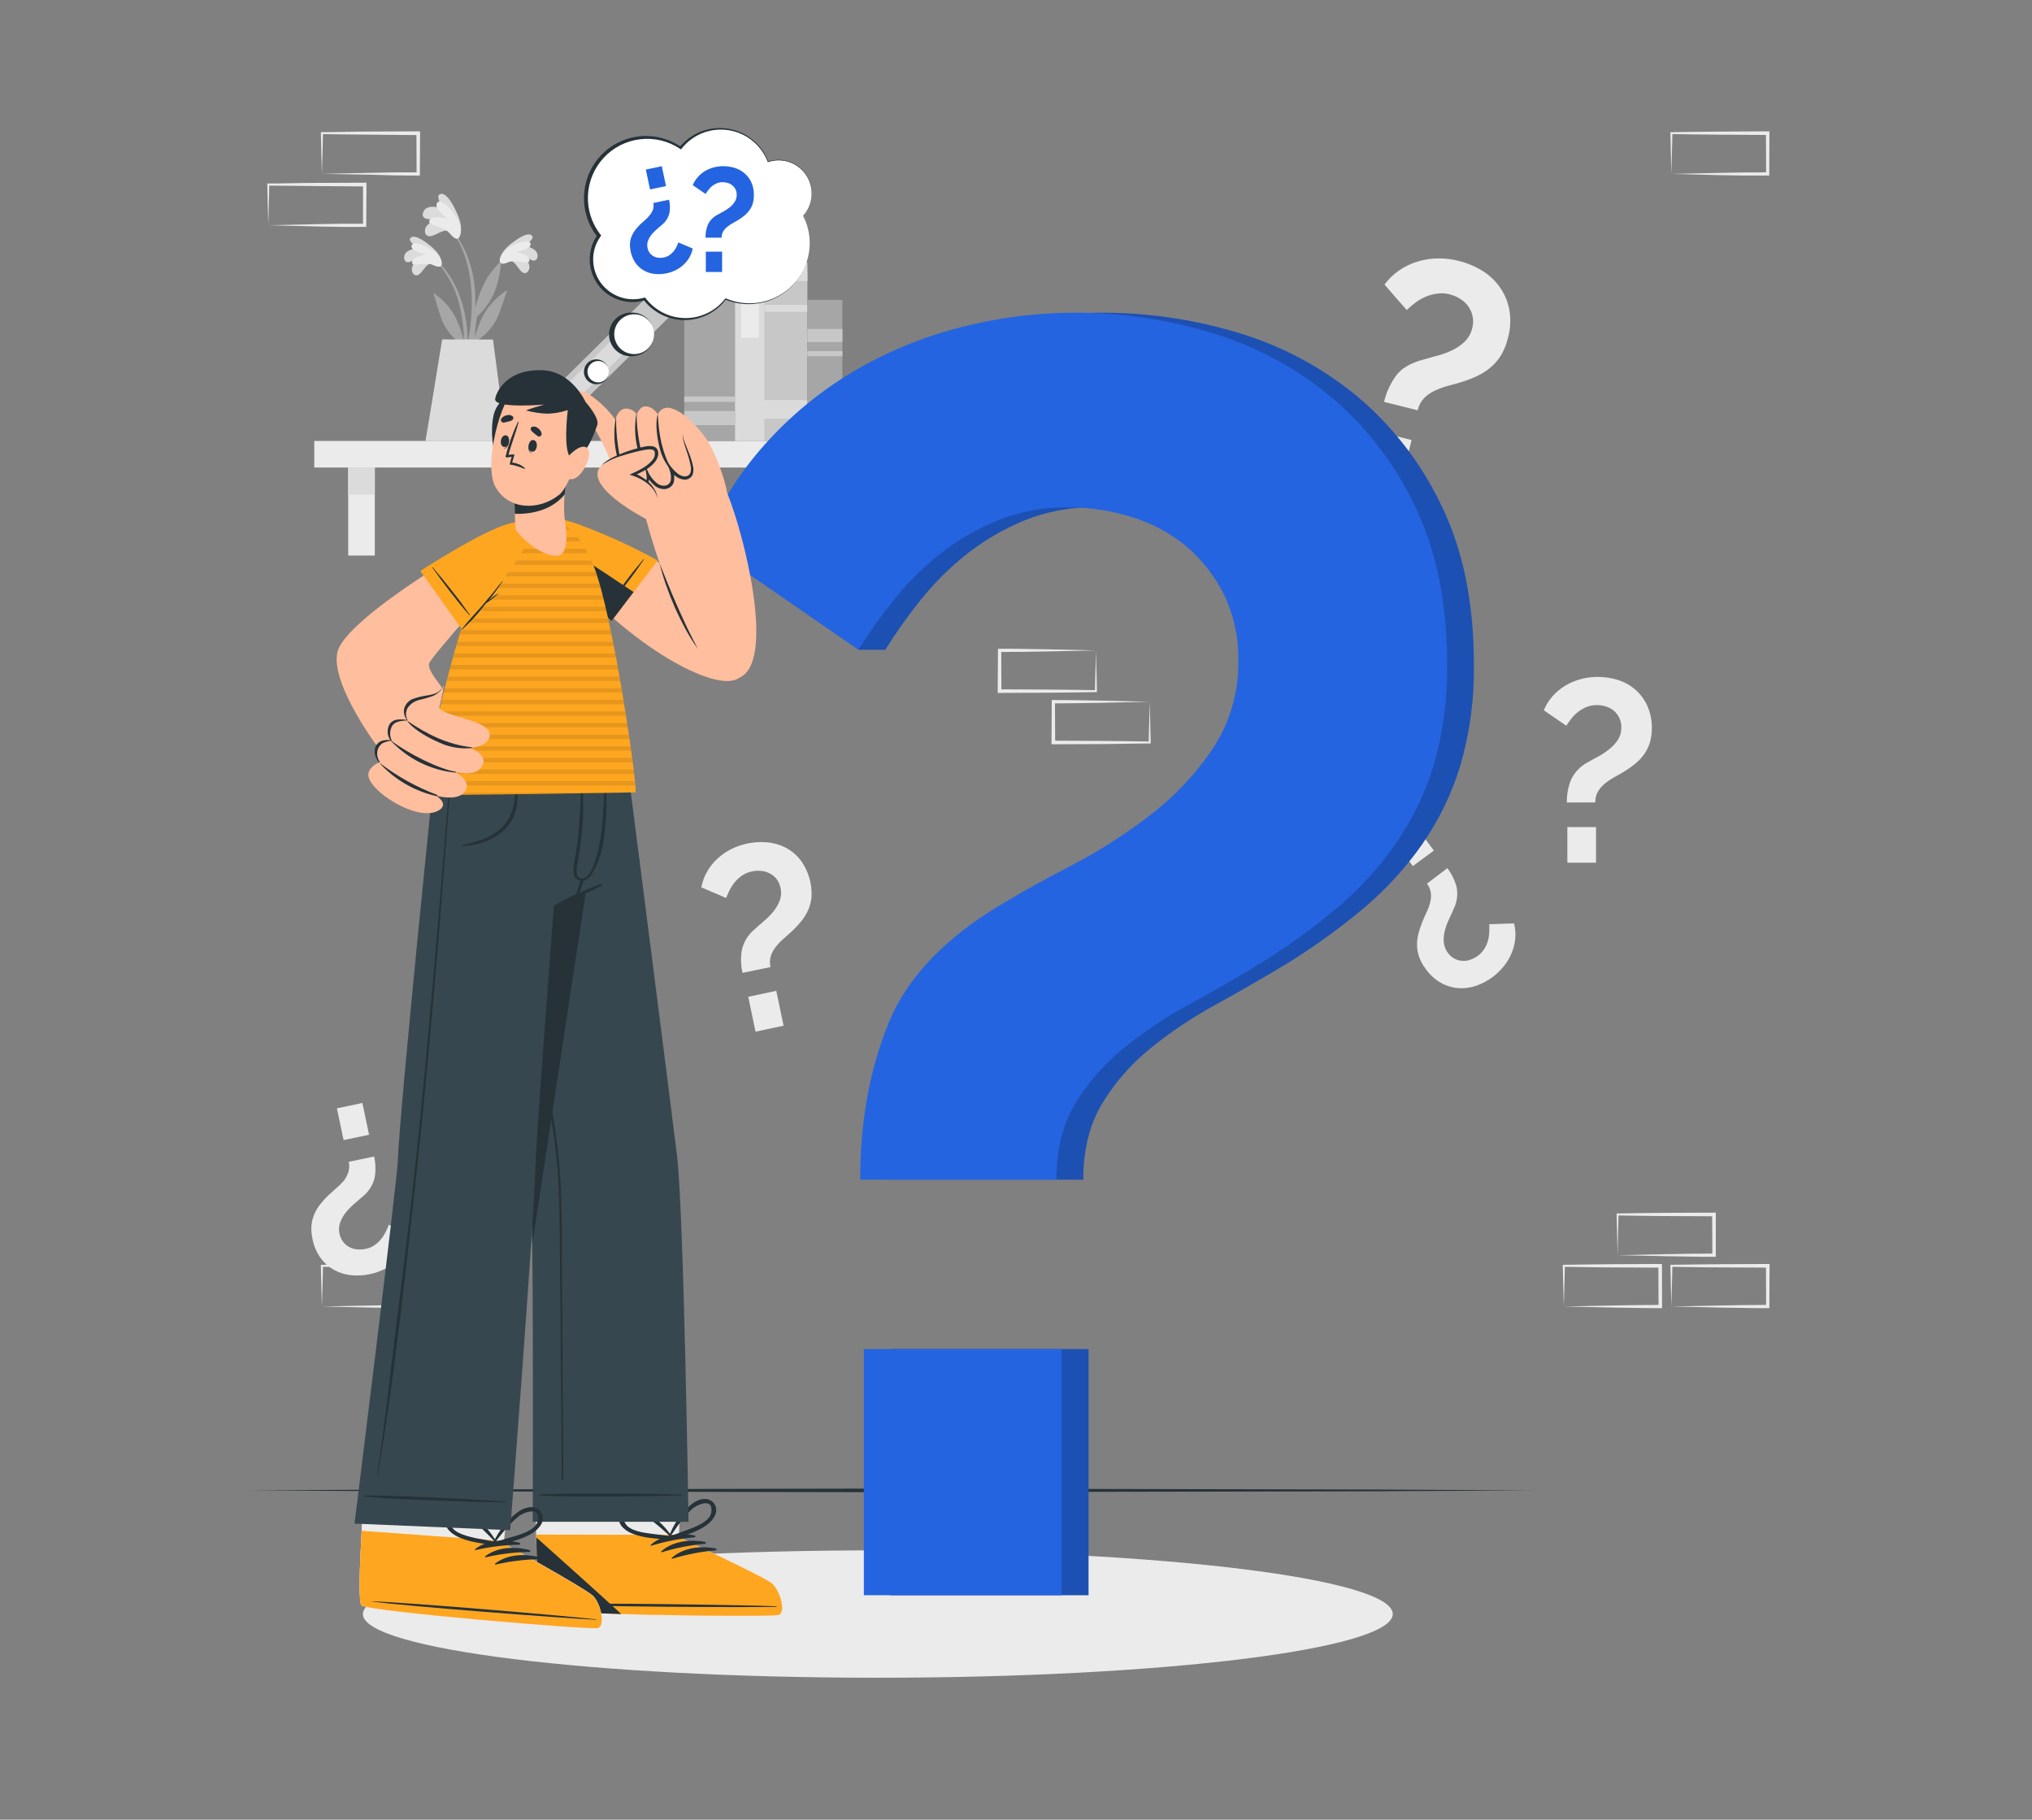 <svg width="526" height="471" viewBox="0 0 526 471" fill="none" xmlns="http://www.w3.org/2000/svg">
<rect x="0" y="0" width="526" height="471" fill="#808080" stroke="none"/>
<path d="M81.345 121.019L238.311 121.019V114.133L81.345 114.133V121.019Z" fill="#EBEBEB"/>
<path d="M229.503 121.028H222.617V143.796H229.503V121.028Z" fill="#EBEBEB"/>
<path d="M229.503 121.028H222.617V128.065H229.503V121.028Z" fill="#DBDBDB"/>
<path d="M97.02 121.028H90.134V143.796H97.02V121.028Z" fill="#EBEBEB"/>
<path d="M97.02 121.028H90.134V128.065H97.02V121.028Z" fill="#DBDBDB"/>
<path d="M209.005 114.142V70.273H197.956V114.142H209.005Z" fill="#C7C7C7"/>
<path d="M209.005 72.751V67.928H197.956V72.751H209.005Z" fill="#DBDBDB"/>
<path d="M209.005 80.711V78.921H197.956V80.711H209.005Z" fill="#DBDBDB"/>
<path d="M209.005 108.387V103.563H196.58V108.387H209.005Z" fill="#DBDBDB"/>
<path d="M197.956 114.142V62.963H190.231V114.142H197.956Z" fill="#DBDBDB"/>
<path d="M196.448 87.455V67.777H191.814V87.455H196.448Z" fill="#EBEBEB"/>
<path d="M140.743 114.16L177.139 78.18L171.709 72.687L135.312 108.667L140.743 114.16Z" fill="#C7C7C7"/>
<path d="M148.175 104.601L162.17 90.767L158.911 87.471L144.917 101.305L148.175 104.601Z" fill="#DBDBDB"/>
<path d="M190.241 114.142V75.275H177.128V114.142H190.241Z" fill="#A6A6A6"/>
<path d="M190.241 110.035V106.408H177.128V110.035H190.241Z" fill="#C7C7C7"/>
<path d="M190.241 104.025V102.622H177.128V104.025H190.241Z" fill="#C7C7C7"/>
<path d="M218.067 114.152V77.621H209.015V114.152H218.067Z" fill="#A6A6A6"/>
<path d="M218.067 110.271V106.87H209.015V110.271H218.067Z" fill="#C7C7C7"/>
<path d="M218.067 88.548V85.147H209.015V88.548H218.067Z" fill="#C7C7C7"/>
<path d="M218.058 92.203V90.884H209.005V92.203H218.058Z" fill="#C7C7C7"/>
<path d="M113.081 67.344C120.806 74.88 122.106 86.617 120.476 96.866C120.476 97.092 120.071 97.035 120.071 96.809C120.071 94.483 120.146 92.165 120.137 89.867C120.137 89.754 120.062 89.66 120.015 89.556C117.933 88.184 116.211 86.333 114.994 84.158C113.703 81.624 113.194 78.761 112.215 76.104C112.121 75.85 112.394 75.925 112.563 76.057C117.273 79.524 118.762 83.254 120.099 88.237C120.068 85.63 119.794 83.031 119.28 80.475C118.383 75.657 116.165 71.183 112.874 67.551C112.857 67.522 112.849 67.488 112.853 67.454C112.857 67.421 112.872 67.389 112.896 67.366C112.92 67.342 112.951 67.326 112.985 67.323C113.019 67.319 113.053 67.326 113.081 67.344V67.344Z" fill="#A6A6A6"/>
<path d="M111.631 68.229C110.293 68.229 109.464 70.396 108.428 71.055C108.319 71.144 108.192 71.208 108.057 71.245C107.921 71.281 107.779 71.288 107.641 71.266C107.502 71.244 107.369 71.192 107.252 71.115C107.134 71.039 107.034 70.938 106.958 70.82C105.932 69.388 107.345 67.626 108.663 66.637C107.79 67.127 106.868 67.524 105.913 67.824C105.782 67.87 105.643 67.886 105.506 67.873C105.368 67.859 105.235 67.815 105.116 67.744C104.998 67.673 104.896 67.576 104.819 67.462C104.742 67.347 104.691 67.217 104.669 67.08C104.217 65.13 106.666 64.254 108.353 64.254C107.533 63.689 105.197 62.153 106.469 61.428C107.74 60.703 110.472 62.869 111.358 63.594C112.676 64.659 114.24 66.26 114.306 67.928C114.353 69.831 112.648 68.634 111.631 68.229Z" fill="#DBDBDB"/>
<path d="M112.007 68.559C110.312 67.777 107.043 68.898 106.77 68.248C106.205 66.939 108.814 66.044 110.227 65.865C108.927 65.516 106.459 64.923 106.516 63.708C106.61 62.181 110.331 63.491 112.215 64.932C114.579 66.75 114.57 68.512 114.174 68.86C113.637 69.341 112.29 68.681 112.007 68.559Z" fill="#EBEBEB"/>
<path d="M130.678 66.599C122.671 73.862 120.928 85.505 122.2 95.801C122.2 96.037 122.596 95.99 122.605 95.801C122.69 93.475 122.709 91.157 122.803 88.859L122.935 88.548C125.067 87.264 126.857 85.483 128.153 83.358C129.548 80.871 130.16 78.026 131.243 75.417C131.347 75.162 131.074 75.228 130.895 75.351C126.062 78.638 124.423 82.312 122.888 87.239C123.016 84.635 123.388 82.049 123.999 79.514C125.084 74.728 127.478 70.338 130.913 66.835C130.945 66.804 130.962 66.761 130.962 66.717C130.962 66.673 130.945 66.631 130.913 66.599C130.882 66.568 130.84 66.551 130.796 66.551C130.752 66.551 130.709 66.568 130.678 66.599V66.599Z" fill="#A6A6A6"/>
<path d="M132.091 67.532C133.419 67.626 134.173 69.783 135.181 70.443C135.286 70.536 135.41 70.605 135.545 70.647C135.679 70.689 135.821 70.701 135.96 70.684C136.1 70.668 136.234 70.621 136.355 70.549C136.475 70.476 136.579 70.379 136.66 70.264C137.743 68.87 136.396 67.052 135.115 66.015C135.967 66.565 136.873 67.025 137.818 67.391C137.947 67.442 138.085 67.464 138.224 67.455C138.362 67.446 138.497 67.407 138.618 67.341C138.739 67.274 138.845 67.182 138.926 67.07C139.008 66.958 139.064 66.83 139.09 66.694C139.608 64.753 137.206 63.792 135.52 63.689C136.349 63.152 138.741 61.701 137.536 60.863C136.33 60.024 133.504 62.172 132.562 62.879C131.205 63.896 129.585 65.431 129.463 67.089C129.312 69.03 131.055 67.899 132.091 67.532Z" fill="#DBDBDB"/>
<path d="M131.695 67.824C133.429 67.118 136.641 68.352 136.942 67.72C137.555 66.439 134.983 65.441 133.589 65.215C134.898 64.913 137.357 64.442 137.357 63.189C137.357 61.663 133.589 62.831 131.62 64.207C129.19 65.931 129.133 67.683 129.51 68.05C130.037 68.568 131.413 67.965 131.695 67.824Z" fill="#EBEBEB"/>
<path d="M122.483 85.788C121.946 89.673 121.115 93.512 119.996 97.271C119.981 97.345 119.937 97.409 119.874 97.451C119.812 97.492 119.735 97.507 119.661 97.492C119.588 97.477 119.523 97.434 119.481 97.371C119.44 97.308 119.425 97.232 119.44 97.158C119.967 93.616 120.928 90.14 121.446 86.608C122.025 83.024 122.233 79.391 122.068 75.765C121.729 69.802 120.109 63.453 116.218 58.809C116.134 58.696 116.312 58.536 116.397 58.639C124.197 67.73 122.991 78.874 122.991 79.872C124.093 76.104 125.233 71.799 129.406 67.965C129.585 67.796 129.727 67.88 129.698 68.163C128.954 75.134 127.014 78.779 122.963 82.51C122.803 83.593 122.662 84.695 122.483 85.788Z" fill="#A6A6A6"/>
<path d="M116.143 59.836C114.739 59.214 112.808 60.995 111.433 61.117C111.278 61.154 111.118 61.159 110.962 61.13C110.805 61.102 110.656 61.042 110.525 60.954C110.393 60.865 110.281 60.75 110.195 60.616C110.11 60.482 110.054 60.332 110.029 60.175C109.681 58.178 112.036 57.048 113.901 56.69C112.723 56.614 111.565 56.934 110.406 56.624C110.246 56.605 110.093 56.552 109.956 56.468C109.818 56.385 109.701 56.272 109.612 56.139C109.522 56.006 109.462 55.854 109.437 55.696C109.412 55.537 109.421 55.375 109.464 55.22C109.982 52.969 112.959 53.336 114.73 54.099C114.165 53.157 112.516 50.331 114.183 50.171C115.851 50.011 117.612 53.675 118.168 54.881C118.997 56.652 119.826 59.092 119.044 60.853C118.168 62.869 117 60.769 116.143 59.836Z" fill="#DBDBDB"/>
<path d="M116.378 60.363C115.003 58.715 111.056 58.225 111.094 57.415C111.169 55.776 114.325 56.153 115.879 56.68C114.711 55.663 112.413 53.854 113.119 52.573C113.986 51.038 117.179 54.269 118.413 56.718C119.958 59.798 119.054 61.607 118.47 61.776C117.669 62.002 116.604 60.646 116.378 60.363Z" fill="#EBEBEB"/>
<path d="M127.616 87.879L131.055 114.142H110.133C110.566 111.815 114.457 87.851 114.457 87.851L127.616 87.879Z" fill="#DBDBDB"/>
<path d="M358.274 104.025C358.845 101.609 359.881 99.328 361.327 97.309C362.702 95.425 364.919 94.056 367.977 93.202C368.919 92.919 370.021 92.618 371.349 92.26C372.716 91.928 374.052 91.48 375.343 90.922C376.657 90.361 377.87 89.588 378.933 88.633C380.009 87.661 380.762 86.382 381.09 84.969C381.371 83.952 381.406 82.883 381.193 81.851C380.995 80.923 380.611 80.044 380.063 79.269C379.497 78.488 378.779 77.828 377.953 77.329C377.108 76.806 376.186 76.418 375.221 76.18C374.113 75.895 372.959 75.841 371.83 76.02C370.803 76.172 369.801 76.464 368.853 76.886C367.929 77.301 367.056 77.822 366.253 78.441C365.513 79.003 364.805 79.606 364.134 80.249L358.387 73.655C359.457 72.21 360.763 70.955 362.25 69.944C363.697 68.96 365.285 68.201 366.96 67.692C368.666 67.182 370.435 66.913 372.216 66.892C374.055 66.865 375.889 67.084 377.67 67.542C379.7 68.054 381.645 68.857 383.445 69.925C385.244 70.986 386.813 72.395 388.06 74.07C389.346 75.819 390.234 77.829 390.66 79.957C391.14 82.46 391.03 85.04 390.34 87.493C389.982 89.028 389.398 90.501 388.607 91.864C387.904 93.038 387.02 94.093 385.988 94.992C384.966 95.869 383.836 96.613 382.625 97.205C381.312 97.838 379.955 98.376 378.565 98.816C377.331 99.193 376.116 99.532 374.901 99.852C373.729 100.155 372.587 100.565 371.491 101.077C370.442 101.553 369.485 102.209 368.665 103.017C367.822 103.906 367.236 105.006 366.969 106.201L358.274 104.025ZM353.743 122.705L356.522 111.665L365.405 113.897L362.626 124.938L353.743 122.705Z" fill="#EBEBEB"/>
<path d="M96.841 299.349C97.246 301.133 97.297 302.98 96.992 304.784C96.542 306.703 95.469 308.419 93.94 309.664C93.412 310.144 92.763 310.709 91.99 311.35C91.19 312.009 90.45 312.738 89.776 313.526C89.082 314.32 88.525 315.224 88.128 316.201C87.729 317.194 87.644 318.286 87.883 319.329C88.03 320.095 88.352 320.818 88.825 321.439C89.257 321.989 89.795 322.447 90.407 322.786C91.037 323.115 91.725 323.317 92.433 323.379C93.163 323.455 93.9 323.417 94.618 323.266C95.436 323.108 96.215 322.788 96.907 322.324C97.541 321.893 98.111 321.376 98.603 320.789C99.081 320.209 99.492 319.577 99.828 318.905C100.14 318.295 100.414 317.665 100.647 317.021L106.582 319.508C106.334 320.813 105.869 322.068 105.206 323.219C104.562 324.344 103.749 325.364 102.795 326.243C101.831 327.138 100.742 327.89 99.564 328.475C98.353 329.084 97.067 329.531 95.739 329.804C94.229 330.122 92.681 330.22 91.142 330.096C89.607 329.974 88.112 329.548 86.743 328.843C85.323 328.094 84.082 327.047 83.107 325.772C81.986 324.267 81.228 322.522 80.893 320.676C80.632 319.543 80.543 318.378 80.629 317.218C80.713 316.213 80.958 315.227 81.355 314.298C81.744 313.384 82.254 312.525 82.871 311.745C83.533 310.895 84.257 310.095 85.038 309.353C85.735 308.712 86.432 308.091 87.139 307.469C87.822 306.898 88.452 306.268 89.023 305.585C89.531 304.926 89.92 304.183 90.172 303.39C90.447 302.527 90.48 301.605 90.266 300.724L96.841 299.349ZM93.808 285.492L95.532 293.716L88.938 295.1L87.214 286.886L93.808 285.492Z" fill="#EBEBEB"/>
<path d="M374.656 224.714C375.765 226.17 376.581 227.827 377.058 229.594C377.438 231.534 377.163 233.545 376.276 235.312C376.003 235.971 375.645 236.753 375.212 237.657C374.754 238.589 374.382 239.56 374.1 240.559C373.799 241.569 373.669 242.623 373.714 243.677C373.768 244.745 374.142 245.772 374.788 246.625C375.238 247.26 375.832 247.78 376.521 248.142C377.145 248.464 377.827 248.656 378.528 248.707C379.237 248.753 379.949 248.653 380.619 248.415C381.31 248.175 381.961 247.832 382.55 247.398C383.23 246.916 383.803 246.3 384.236 245.589C384.649 244.934 384.966 244.223 385.178 243.479C385.368 242.755 385.479 242.013 385.508 241.265C385.547 240.584 385.547 239.902 385.508 239.221L391.932 239.014C392.256 240.3 392.358 241.631 392.234 242.951C392.111 244.248 391.793 245.518 391.292 246.719C390.781 247.932 390.103 249.068 389.276 250.092C388.43 251.157 387.449 252.107 386.356 252.918C385.112 253.836 383.741 254.569 382.286 255.094C380.839 255.62 379.302 255.853 377.765 255.781C376.165 255.691 374.604 255.257 373.186 254.51C371.541 253.603 370.126 252.33 369.051 250.789C368.343 249.868 367.778 248.845 367.374 247.755C367.03 246.806 366.842 245.807 366.819 244.798C366.791 243.802 366.895 242.808 367.129 241.84C367.386 240.794 367.716 239.768 368.119 238.769C368.486 237.893 368.853 237.036 369.249 236.197C369.642 235.391 369.958 234.548 370.191 233.682C370.404 232.868 370.474 232.024 370.398 231.186C370.287 230.288 369.932 229.437 369.371 228.727L374.656 224.714ZM366.178 213.41L371.161 220.164L365.726 224.177L360.743 217.423L366.178 213.41Z" fill="#EBEBEB"/>
<path d="M405.591 207.721C405.559 205.707 405.924 203.706 406.665 201.833C407.585 199.867 409.137 198.265 411.073 197.283C411.742 196.878 412.571 196.426 413.551 195.908C414.544 195.379 415.49 194.764 416.377 194.071C417.305 193.377 418.108 192.53 418.751 191.565C419.396 190.582 419.724 189.425 419.693 188.249C419.709 187.437 419.543 186.631 419.207 185.891C418.872 185.151 418.374 184.496 417.752 183.973C417.156 183.471 416.464 183.096 415.718 182.871C414.95 182.628 414.149 182.504 413.344 182.503C412.428 182.493 411.519 182.662 410.668 183.003C409.89 183.329 409.158 183.756 408.492 184.274C407.845 184.785 407.26 185.37 406.75 186.017C406.28 186.603 405.846 187.216 405.45 187.854L399.628 183.841C400.187 182.493 400.967 181.248 401.936 180.158C402.888 179.099 403.993 178.188 405.214 177.454C406.458 176.713 407.799 176.148 409.199 175.777C410.638 175.399 412.12 175.209 413.607 175.212C415.308 175.213 416.999 175.46 418.628 175.947C420.252 176.424 421.764 177.222 423.075 178.293C424.428 179.415 425.523 180.816 426.287 182.4C427.178 184.273 427.626 186.326 427.596 188.4C427.614 189.674 427.446 190.943 427.097 192.168C426.773 193.229 426.286 194.233 425.656 195.145C425.03 196.039 424.289 196.847 423.451 197.547C422.541 198.306 421.578 198.999 420.569 199.619C419.683 200.156 418.788 200.674 417.894 201.164C417.032 201.636 416.216 202.184 415.454 202.803C414.737 203.383 414.127 204.084 413.655 204.876C413.164 205.735 412.92 206.713 412.948 207.702L405.591 207.721ZM405.723 223.301V214.07H413.146V223.301H405.723Z" fill="#EBEBEB"/>
<path d="M192.209 251.816C191.762 249.852 191.704 247.82 192.04 245.834C192.533 243.721 193.721 241.834 195.412 240.474C195.987 239.937 196.693 239.325 197.55 238.59C198.423 237.858 199.235 237.058 199.981 236.197C200.737 235.318 201.344 234.323 201.78 233.249C202.218 232.157 202.31 230.956 202.044 229.81C201.883 228.968 201.529 228.174 201.008 227.493C200.524 226.909 199.928 226.429 199.256 226.08C198.567 225.712 197.81 225.488 197.032 225.421C196.233 225.346 195.426 225.391 194.64 225.553C193.741 225.734 192.887 226.089 192.125 226.598C191.424 227.077 190.79 227.647 190.241 228.294C189.718 228.929 189.269 229.621 188.903 230.357C188.546 231.027 188.232 231.72 187.961 232.429L181.546 229.679C181.814 228.245 182.32 226.866 183.044 225.6C183.751 224.362 184.643 223.241 185.691 222.274C186.748 221.287 187.94 220.456 189.233 219.806C190.565 219.141 191.977 218.647 193.434 218.337C195.096 217.99 196.8 217.882 198.492 218.017C200.178 218.148 201.82 218.612 203.325 219.382C204.886 220.198 206.249 221.346 207.319 222.745C209.281 225.481 210.251 228.804 210.07 232.165C209.975 233.268 209.708 234.348 209.278 235.368C208.852 236.379 208.295 237.329 207.62 238.194C206.886 239.123 206.09 240.001 205.237 240.822C204.474 241.529 203.711 242.217 202.939 242.876C202.193 243.517 201.506 244.223 200.885 244.986C200.307 245.706 199.855 246.518 199.548 247.388C199.254 248.338 199.221 249.35 199.453 250.318L192.209 251.816ZM195.572 267.029L193.688 258.004L200.951 256.46L202.835 265.493L195.572 267.029Z" fill="#EBEBEB"/>
<path d="M418.732 324.886L431.317 324.623L437.516 324.519C439.579 324.472 441.623 324.519 443.676 324.463L443.262 324.886L443.205 314.346L443.676 314.817L431.176 314.76C427.022 314.76 422.868 314.647 418.704 314.6L418.968 314.346C418.968 316.069 418.883 317.803 418.836 319.564L418.732 324.886ZM418.732 324.886L418.6 319.668C418.6 317.916 418.497 316.135 418.478 314.346V314.091H418.732C422.896 314.044 427.05 313.94 431.204 313.931L443.676 313.875H444.147V314.346V324.886V325.31H443.723C441.623 325.31 439.513 325.31 437.421 325.254L431.148 325.15L418.732 324.886Z" fill="#EBEBEB"/>
<path d="M432.645 338.178L445.231 337.914L451.429 337.811C453.492 337.764 455.536 337.811 457.59 337.754L457.175 338.178L457.128 327.637L457.59 328.108L445.118 328.051C440.963 328.051 436.809 327.938 432.645 327.891L432.909 327.637C432.909 329.361 432.824 331.094 432.787 332.856L432.645 338.178ZM432.645 338.178L432.514 332.959C432.514 331.207 432.41 329.427 432.391 327.637V327.383H432.645C436.809 327.336 440.963 327.232 445.118 327.223L457.59 327.166H458.07V327.637L458.013 338.178V338.602H457.552C455.451 338.602 453.351 338.602 451.25 338.545L444.976 338.442L432.645 338.178Z" fill="#EBEBEB"/>
<path d="M404.8 338.178L417.385 337.914L423.583 337.811C425.637 337.764 427.691 337.811 429.744 337.754L429.33 338.178L429.292 327.637L429.763 328.108L417.291 328.051C413.137 328.051 408.973 327.938 404.819 327.891L405.073 327.637C405.073 329.361 404.998 331.094 404.951 332.856L404.8 338.178ZM404.8 338.178L404.668 332.959C404.621 331.207 404.564 329.427 404.546 327.637V327.383H404.8C408.954 327.336 413.118 327.232 417.272 327.223L429.744 327.166H430.215V327.637L430.234 338.178V338.602H429.82C427.719 338.602 425.609 338.602 423.518 338.545L417.244 338.442L404.8 338.178Z" fill="#EBEBEB"/>
<path d="M83.324 338.178L95.899 337.914L102.098 337.811C104.161 337.764 106.214 337.811 108.268 337.754L107.844 338.178L107.797 327.637L108.268 328.108L95.824 328.051C91.66 328.051 87.506 327.938 83.352 327.891L83.606 327.637C83.606 329.361 83.521 331.094 83.484 332.856L83.324 338.178ZM83.324 338.178L83.182 332.959C83.182 331.207 83.079 329.427 83.06 327.637V327.383H83.324C87.478 327.336 91.632 327.232 95.796 327.223L108.268 327.166H108.739V327.637L108.682 338.178V338.602H108.268C106.167 338.602 104.057 338.602 101.956 338.545L95.683 338.442L83.324 338.178Z" fill="#EBEBEB"/>
<path d="M83.324 44.999L95.899 44.736L102.098 44.623C104.161 44.623 106.214 44.623 108.268 44.623L107.844 45.047L107.797 34.505L108.268 34.967L95.824 34.854C91.66 34.854 87.506 34.75 83.352 34.703L83.606 34.449C83.606 36.173 83.521 37.906 83.484 39.658L83.324 44.999ZM83.324 44.999L83.182 39.781C83.182 38.019 83.079 36.239 83.06 34.458V34.204H83.324C87.478 34.204 91.632 34.053 95.796 34.053L108.268 33.997H108.739V34.477L108.682 45.018V45.433H108.268C106.167 45.433 104.057 45.433 101.956 45.386L95.683 45.216L83.324 44.999Z" fill="#EBEBEB"/>
<path d="M69.448 58.291L82.024 58.027L88.222 57.914C90.285 57.914 92.329 57.914 94.392 57.914L93.968 58.338V47.797L94.439 48.259L81.882 48.155C77.719 48.155 73.564 48.042 69.448 48.042L69.702 47.788C69.702 49.512 69.618 51.245 69.58 52.997L69.448 58.291ZM69.448 58.291L69.307 53.072C69.307 51.311 69.203 49.53 69.184 47.75V47.496H69.448C73.602 47.496 77.756 47.345 81.92 47.345L94.392 47.288H94.863V47.769L94.807 58.31V58.724H94.392C92.282 58.724 90.181 58.724 88.081 58.724L81.807 58.611L69.448 58.291Z" fill="#EBEBEB"/>
<path d="M432.645 45.009L445.231 44.745L451.429 44.641C453.492 44.641 455.536 44.641 457.59 44.585L457.175 45.009L457.128 34.468L457.59 34.939L445.118 34.854C440.963 34.854 436.809 34.75 432.645 34.703L432.909 34.449C432.909 36.173 432.824 37.906 432.787 39.658L432.645 45.009ZM432.645 45.009L432.514 39.79C432.514 38.029 432.41 36.258 432.391 34.468V34.214H432.645C436.809 34.166 440.963 34.072 445.118 34.063L457.552 33.997H458.032V34.468L457.985 45.009V45.433H457.552C455.451 45.433 453.351 45.433 451.25 45.433L444.976 45.329L432.645 45.009Z" fill="#EBEBEB"/>
<path d="M297.61 181.646L285.034 181.91L278.836 182.013C276.773 182.06 274.719 182.013 272.666 182.07L273.089 181.646L273.137 192.187L272.666 191.716L285.138 191.782C289.301 191.782 293.456 191.885 297.61 191.933L297.355 192.187C297.355 190.463 297.44 188.73 297.478 186.978L297.61 181.646ZM297.61 181.646L297.751 186.865C297.751 188.626 297.855 190.397 297.873 192.187V192.441H297.61C293.456 192.441 289.301 192.582 285.138 192.592L272.666 192.648H272.195V192.168L272.251 181.627V181.203H272.666C274.766 181.203 276.876 181.203 278.977 181.25L285.251 181.354L297.61 181.646Z" fill="#EBEBEB"/>
<path d="M283.696 168.354L271.121 168.618L264.922 168.722C262.859 168.722 260.806 168.722 258.752 168.778L259.176 168.354L259.223 178.895L258.752 178.424L271.224 178.49C275.379 178.49 279.542 178.594 283.696 178.641L283.442 178.895C283.442 177.171 283.517 175.438 283.565 173.686L283.696 168.354ZM283.696 168.354L283.828 173.573C283.875 175.334 283.941 177.105 283.951 178.895V179.15H283.687C279.533 179.197 275.369 179.291 271.215 179.3L258.743 179.357H258.272V178.886L258.328 168.345V167.921H258.79C260.891 167.921 263.001 167.921 265.101 167.968L271.375 168.072L283.696 168.354Z" fill="#EBEBEB"/>
<path d="M64.144 385.768L105.743 385.542L147.341 385.457L230.53 385.297L313.719 385.457L355.317 385.542L396.915 385.768L355.317 386.003L313.719 386.088L230.53 386.239L147.341 386.088L105.743 386.003L64.144 385.768Z" fill="#263238"/>
<path d="M227.233 434.262C300.849 434.262 360.526 426.881 360.526 417.777C360.526 408.672 300.849 401.292 227.233 401.292C153.617 401.292 93.94 408.672 93.94 417.777C93.94 426.881 153.617 434.262 227.233 434.262Z" fill="#EBEBEB"/>
<path d="M229.588 305.331C229.588 290.259 232.05 276.716 236.973 264.702C241.897 252.688 252.052 242.223 267.438 233.305C272.06 230.536 277.756 227.396 284.525 223.885C291.492 220.227 298.132 215.979 304.373 211.187C310.754 206.362 316.292 200.515 320.764 193.883C325.273 187.122 327.609 179.145 327.462 171.02C327.597 165.103 326.338 159.236 323.788 153.895C321.436 149.126 318.138 144.886 314.095 141.432C309.942 137.971 305.137 135.38 299.965 133.811C294.662 132.137 289.135 131.283 283.574 131.277C277.272 131.191 271.016 132.356 265.167 134.706C259.788 136.923 254.741 139.874 250.171 143.476C245.717 147.002 241.686 151.033 238.16 155.487C234.914 159.535 231.91 163.772 229.164 168.175H222.212L188.988 140.481C192.831 131.168 198.216 122.569 204.917 115.047C211.469 107.712 219.091 101.408 227.525 96.348C236.104 91.247 245.362 87.385 255.022 84.874C264.966 82.248 275.21 80.927 285.496 80.946C297.223 80.953 308.888 82.663 320.124 86.023C331.328 89.321 341.764 94.816 350.823 102.188C360.182 109.935 367.745 119.622 372.989 130.58C378.678 142.123 381.523 155.898 381.523 171.906C381.666 180.723 380.501 189.513 378.066 197.99C375.856 205.322 372.502 212.258 368.128 218.544C363.797 224.723 358.676 230.31 352.896 235.161C346.62 240.389 339.984 245.171 333.038 249.47C326.878 253.175 320.723 256.717 314.575 260.096C308.625 263.342 302.984 267.126 297.723 271.4C292.769 275.415 288.549 280.26 285.251 285.718C282.023 291.106 280.409 297.647 280.409 305.34L229.588 305.331ZM230.53 412.898V349.19H281.775V412.898H230.53Z" fill="#2464E0"/>
<g opacity="0.2">
<path d="M229.588 305.331C229.588 290.259 232.05 276.716 236.973 264.702C241.897 252.688 252.052 242.223 267.438 233.305C272.06 230.536 277.756 227.396 284.525 223.885C291.492 220.227 298.132 215.979 304.373 211.187C310.754 206.362 316.292 200.515 320.764 193.883C325.273 187.122 327.609 179.145 327.462 171.02C327.597 165.103 326.338 159.236 323.788 153.895C321.436 149.126 318.138 144.886 314.095 141.432C309.942 137.971 305.137 135.38 299.965 133.811C294.662 132.137 289.135 131.283 283.574 131.277C277.272 131.191 271.016 132.356 265.167 134.706C259.788 136.923 254.741 139.874 250.171 143.476C245.717 147.002 241.686 151.033 238.16 155.487C234.914 159.535 231.91 163.772 229.164 168.175H222.212L188.988 140.481C192.831 131.168 198.216 122.569 204.917 115.047C211.469 107.712 219.091 101.408 227.525 96.348C236.104 91.247 245.362 87.385 255.022 84.874C264.966 82.248 275.21 80.927 285.496 80.946C297.223 80.953 308.888 82.663 320.124 86.023C331.328 89.321 341.764 94.816 350.823 102.188C360.182 109.935 367.745 119.622 372.989 130.58C378.678 142.123 381.523 155.898 381.523 171.906C381.666 180.723 380.501 189.513 378.066 197.99C375.856 205.322 372.502 212.258 368.128 218.544C363.797 224.723 358.676 230.31 352.896 235.161C346.62 240.389 339.984 245.171 333.038 249.47C326.878 253.175 320.723 256.717 314.575 260.096C308.625 263.342 302.984 267.126 297.723 271.4C292.769 275.415 288.549 280.26 285.251 285.718C282.023 291.106 280.409 297.647 280.409 305.34L229.588 305.331ZM230.53 412.898V349.19H281.775V412.898H230.53Z" fill="black"/>
</g>
<path d="M222.674 305.33C222.674 290.258 225.136 276.716 230.059 264.702C234.983 252.688 245.14 242.223 260.533 233.305C265.149 230.536 270.841 227.396 277.611 223.885C284.582 220.229 291.225 215.981 297.469 211.187C303.847 206.36 309.385 200.513 313.859 193.882C318.361 187.119 320.694 179.144 320.548 171.02C320.669 165.117 319.404 159.267 316.855 153.942C314.503 149.173 311.205 144.933 307.162 141.479C303.009 138.018 298.204 135.427 293.032 133.858C287.729 132.184 282.202 131.33 276.641 131.324C270.339 131.22 264.079 132.369 258.225 134.706C252.842 136.923 247.792 139.875 243.219 143.476C238.768 147.002 234.74 151.033 231.218 155.487C227.969 159.535 224.962 163.772 222.212 168.175L182.045 140.48C185.885 131.166 191.271 122.567 197.975 115.046C204.524 107.709 212.146 101.405 220.583 96.348C229.159 91.249 238.413 87.386 248.07 84.874C258.023 82.244 268.277 80.924 278.572 80.946C290.3 80.952 301.964 82.662 313.2 86.023C324.405 89.319 334.842 94.814 343.9 102.188C353.26 109.932 360.823 119.62 366.065 130.58C371.755 142.123 374.603 155.898 374.609 171.906C374.748 180.724 373.58 189.514 371.142 197.99C368.927 205.324 365.563 212.262 361.176 218.544C356.845 224.723 351.724 230.31 345.944 235.161C339.671 240.394 333.035 245.175 326.087 249.47C319.938 253.175 313.784 256.717 307.623 260.096C301.673 263.342 296.032 267.126 290.771 271.4C285.82 275.415 281.603 280.26 278.308 285.718C275.08 291.106 273.463 297.647 273.457 305.34L222.674 305.33ZM223.616 412.897V349.19H274.804V412.897H223.616Z" fill="#2464E0"/>
<path d="M201.554 417.994C199.548 418.634 142.34 417.9 140.183 416.487C139.354 415.959 138.977 407.622 138.807 397.524V397.213C138.807 395.131 138.741 392.984 138.732 390.817C138.732 390.516 138.732 390.214 138.732 389.922C138.657 375.359 138.883 360.24 138.883 360.24L177.156 360.626L175.998 389.988L175.95 391.156L175.715 397.242V397.863C175.715 397.863 197.466 407.98 199.679 409.77C201.893 411.56 203.56 417.353 201.554 417.994Z" fill="#FFBE9D"/>
<path d="M201.554 417.994C199.548 418.634 142.34 417.9 140.183 416.487C139.354 415.959 138.977 407.622 138.807 397.524V397.213C138.807 395.131 138.741 392.984 138.732 390.817C138.732 390.516 138.732 390.214 138.732 389.922L176.007 390.026L175.96 391.194L175.724 397.279V397.901C175.724 397.901 197.466 407.98 199.679 409.77C201.893 411.56 203.56 417.353 201.554 417.994Z" fill="#EBEBEB"/>
<path d="M201.554 417.994C200.32 418.389 178.155 418.257 160.803 417.768C149.97 417.476 141.021 417.023 140.183 416.486C139.344 415.95 138.986 407.858 138.817 397.948C138.817 397.807 138.817 397.665 138.817 397.524C138.817 397.383 138.817 397.307 138.817 397.204L175.734 397.279V397.901C175.734 397.901 197.513 407.98 199.717 409.779C201.921 411.579 203.561 417.353 201.554 417.994Z" fill="#FFA620"/>
<path d="M200.942 415.761C191.296 415.403 152.382 414.819 142.82 415.224C142.745 415.224 142.745 415.281 142.82 415.29C152.372 415.855 191.286 416.091 200.932 415.921C201.14 415.921 201.14 415.771 200.942 415.761Z" fill="#263238"/>
<path d="M179.822 397.43C176.054 396.676 171.391 397.194 168.452 399.86C168.339 399.964 168.452 400.124 168.612 400.086C172.255 398.967 176.006 398.237 179.803 397.91C179.859 397.902 179.911 397.874 179.949 397.831C179.986 397.789 180.008 397.735 180.011 397.678C180.013 397.621 179.995 397.565 179.961 397.52C179.926 397.475 179.877 397.443 179.822 397.43V397.43Z" fill="#263238"/>
<path d="M182.545 399.116C178.777 398.362 174.114 398.881 171.175 401.546C171.062 401.65 171.175 401.81 171.335 401.773C174.965 400.655 178.704 399.925 182.488 399.597C182.546 399.594 182.602 399.571 182.644 399.531C182.687 399.492 182.714 399.438 182.721 399.38C182.728 399.323 182.714 399.264 182.682 399.216C182.649 399.167 182.601 399.132 182.545 399.116V399.116Z" fill="#263238"/>
<path d="M185.257 400.802C181.489 400.049 176.827 400.567 173.888 403.233C173.774 403.336 173.888 403.496 174.048 403.459C177.691 402.342 181.442 401.616 185.239 401.292C185.304 401.295 185.367 401.271 185.415 401.227C185.462 401.183 185.49 401.122 185.493 401.057C185.495 400.992 185.472 400.928 185.428 400.881C185.384 400.833 185.322 400.805 185.257 400.802V400.802Z" fill="#263238"/>
<path d="M184.871 389.216C183.402 387.143 180.613 388.038 179.012 389.347C176.304 391.647 174.251 394.62 173.059 397.967C173.052 397.981 173.05 397.996 173.051 398.012C173.052 398.027 173.057 398.042 173.066 398.055C173.074 398.068 173.085 398.079 173.099 398.087C173.113 398.094 173.128 398.098 173.143 398.099C173.143 398.391 173.407 398.701 173.737 398.579C176.883 397.458 180.387 396.695 183.1 394.604C184.683 393.407 186.256 391.184 184.871 389.216ZM178.155 395.904C176.619 396.497 175.065 397.006 173.558 397.646C174.726 395.97 175.809 394.255 177.147 392.692C177.781 391.935 178.46 391.218 179.182 390.544C180.331 389.536 184.834 387.407 184.099 391.561C183.703 393.85 179.992 395.207 178.155 395.904V395.904Z" fill="#263238"/>
<path d="M163.422 396.846C166.531 398.221 170.129 398.202 173.454 398.57C173.793 398.57 173.972 398.24 173.916 397.957C173.93 397.952 173.944 397.944 173.955 397.934C173.966 397.923 173.975 397.91 173.98 397.895C173.985 397.881 173.988 397.866 173.986 397.85C173.985 397.835 173.98 397.82 173.972 397.807C172.035 394.829 169.353 392.409 166.191 390.789C164.307 389.847 161.406 389.658 160.464 392.013C159.522 394.368 161.604 396.045 163.422 396.846ZM161.745 394.114C160.087 390.242 164.957 391.288 166.295 392.004C167.159 392.483 167.987 393.025 168.772 393.624C170.386 394.874 171.933 396.207 173.407 397.618C171.787 397.336 170.157 397.204 168.528 396.978C166.587 396.723 162.706 396.252 161.764 394.114H161.745Z" fill="#263238"/>
<path d="M160.822 417.768C149.989 417.476 141.04 417.023 140.202 416.487C139.363 415.95 139.005 407.858 138.836 397.948C143.263 401.914 154.303 411.758 160.822 417.768Z" fill="#263238"/>
<path d="M127.136 195.446C127.136 195.446 135.727 292.114 137.121 299.49C137.451 301.176 137.649 310.314 137.781 322.051C138.073 347.683 137.903 393.897 137.903 393.897H178.23C178.23 393.897 177.034 313.827 175.244 299.085C173.454 284.343 162.056 195.465 162.056 195.465L127.136 195.446Z" fill="#37474F"/>
<path d="M176.403 386.87C170.11 386.738 171.919 386.691 165.626 386.625C162.546 386.625 142.312 386.427 139.429 386.898C139.412 386.898 139.395 386.905 139.383 386.918C139.37 386.93 139.363 386.947 139.363 386.964C139.363 386.982 139.37 386.998 139.383 387.011C139.395 387.023 139.412 387.03 139.429 387.03C142.312 387.501 162.546 387.332 165.626 387.294C171.919 387.237 170.11 387.19 176.403 387.058C176.428 387.058 176.452 387.048 176.469 387.031C176.487 387.013 176.497 386.989 176.497 386.964C176.497 386.939 176.487 386.915 176.469 386.898C176.452 386.88 176.428 386.87 176.403 386.87V386.87Z" fill="#263238"/>
<path d="M145.562 341.098C145.511 335.245 145.467 329.395 145.43 323.549C145.43 317.897 145.43 312.245 145.128 306.593C144.582 295.129 142.302 283.862 140.607 272.53C138.911 261.198 137.573 249.818 136.321 238.43C134.917 225.656 133.683 212.854 132.374 200.071C132.374 199.987 132.223 199.987 132.232 200.071C134.116 222.905 136.255 245.73 139.41 268.423C140.202 274.075 141.062 279.708 141.991 285.322C142.933 290.974 143.875 296.702 144.318 302.457C144.761 308.213 144.827 313.761 144.883 319.413C144.952 325.266 145.012 331.113 145.062 336.953C145.185 349.934 145.307 369.923 145.439 382.904C145.449 382.948 145.473 382.987 145.508 383.016C145.544 383.044 145.587 383.059 145.632 383.059C145.677 383.059 145.721 383.044 145.756 383.016C145.791 382.987 145.816 382.948 145.825 382.904C145.75 371.261 145.646 352.675 145.562 341.098Z" fill="#263238"/>
<path d="M118.63 195.446C118.63 195.446 135.727 292.114 137.121 299.49C137.451 301.176 137.649 310.314 137.781 322.051L157.054 195.446H118.63Z" fill="#263238"/>
<path d="M154.727 421.404C152.683 421.903 95.664 417.108 93.61 415.554C92.819 414.97 93.036 406.624 93.61 396.544C93.61 396.441 93.61 396.328 93.61 396.224C93.723 394.152 93.846 392.013 93.996 389.847L94.053 388.905C94.995 374.37 96.304 359.307 96.304 359.307L134.446 362.453L131.215 391.655L131.092 392.814L130.433 398.871L130.367 399.493C130.367 399.493 151.364 411.089 153.446 413.039C155.528 414.989 156.771 420.905 154.727 421.404Z" fill="#FFBE9D"/>
<path d="M154.727 421.404C152.683 421.903 95.664 417.108 93.61 415.554C92.819 414.97 93.036 406.624 93.61 396.544C93.61 396.441 93.61 396.328 93.61 396.224C93.723 394.152 93.846 392.013 93.996 389.847L94.053 388.905L131.215 391.646L131.092 392.805L130.433 398.862L130.367 399.483C130.367 399.483 151.364 411.079 153.446 413.029C155.528 414.979 156.771 420.905 154.727 421.404Z" fill="#EBEBEB"/>
<path d="M154.727 421.404C152.683 421.903 95.664 417.108 93.61 415.554C92.819 414.97 93.036 406.624 93.61 396.544C93.61 396.441 93.61 396.328 93.61 396.224L130.433 398.909L130.367 399.531C130.367 399.531 151.364 411.127 153.446 413.077C155.528 415.026 156.771 420.905 154.727 421.404Z" fill="#FFA620"/>
<path d="M154.228 419.133C144.638 418.088 105.856 414.791 96.295 414.48C96.22 414.48 96.21 414.537 96.295 414.546C105.771 415.789 144.582 418.776 154.219 419.256C154.454 419.303 154.473 419.19 154.228 419.133Z" fill="#263238"/>
<path d="M134.503 399.352C130.735 398.334 126.109 398.523 122.991 400.972C122.869 401.066 122.991 401.245 123.133 401.217C126.84 400.352 130.63 399.888 134.437 399.832C134.496 399.832 134.552 399.81 134.597 399.771C134.641 399.732 134.67 399.679 134.678 399.62C134.686 399.562 134.673 399.503 134.64 399.453C134.608 399.404 134.559 399.368 134.503 399.352V399.352Z" fill="#263238"/>
<path d="M137.102 401.226C133.334 400.209 128.7 400.397 125.582 402.846C125.469 402.941 125.582 403.119 125.723 403.091C129.431 402.227 133.22 401.763 137.027 401.706C137.087 401.709 137.145 401.689 137.192 401.651C137.238 401.613 137.268 401.559 137.278 401.5C137.287 401.441 137.274 401.38 137.242 401.33C137.21 401.279 137.16 401.242 137.102 401.226V401.226Z" fill="#263238"/>
<path d="M139.693 403.101C135.925 402.083 131.29 402.272 128.172 404.721C128.059 404.815 128.172 404.994 128.323 404.966C132.03 404.1 135.82 403.636 139.627 403.581C139.686 403.581 139.743 403.559 139.787 403.52C139.831 403.481 139.86 403.428 139.868 403.369C139.876 403.311 139.863 403.252 139.831 403.202C139.799 403.153 139.75 403.117 139.693 403.101V403.101Z" fill="#263238"/>
<path d="M140.098 391.524C138.789 389.348 135.944 390.035 134.248 391.232C131.367 393.327 129.092 396.148 127.654 399.408C127.654 399.483 127.654 399.531 127.73 399.549C127.721 399.623 127.73 399.697 127.755 399.767C127.78 399.836 127.822 399.899 127.876 399.949C127.93 400 127.995 400.037 128.067 400.057C128.138 400.078 128.213 400.081 128.285 400.068C131.498 399.173 135.058 398.617 137.903 396.761C139.636 395.64 141.36 393.577 140.098 391.524ZM132.929 397.713C131.356 398.193 129.774 398.589 128.219 399.126C129.448 397.49 130.759 395.918 132.148 394.416C132.83 393.701 133.56 393.034 134.333 392.418C135.548 391.476 140.183 389.677 139.165 393.775C138.628 396.055 134.823 397.147 132.948 397.713H132.929Z" fill="#263238"/>
<path d="M118.187 397.609C121.192 399.201 124.781 399.436 128.069 400.03C128.408 400.096 128.615 399.747 128.577 399.465C128.592 399.46 128.605 399.452 128.616 399.441C128.628 399.43 128.636 399.417 128.641 399.403C128.647 399.388 128.649 399.373 128.648 399.357C128.646 399.342 128.642 399.327 128.634 399.314C126.919 396.206 124.413 393.607 121.371 391.778C119.581 390.732 116.661 390.308 115.578 392.588C114.494 394.868 116.435 396.676 118.187 397.609ZM116.708 394.783C115.323 390.798 120.109 392.183 121.418 392.993C122.243 393.539 123.03 394.14 123.773 394.792C125.295 396.154 126.744 397.594 128.116 399.107C126.514 398.711 124.904 398.457 123.293 398.165C121.352 397.703 117.49 396.968 116.708 394.764V394.783Z" fill="#263238"/>
<path d="M132.063 396.073L91.773 394.368C91.773 394.368 102.776 305.952 102.974 300.498C103.501 286.368 112.874 195.38 112.874 195.38H162.084C162.084 195.38 158.976 216.396 153.672 229.716C150.102 230.966 146.656 232.542 143.376 234.426C143.376 234.426 138.76 294.611 138.591 302.118C138.214 316.983 132.063 396.073 132.063 396.073Z" fill="#37474F"/>
<path d="M130.989 388.688C124.715 388.292 126.524 388.321 120.231 387.991C117.16 387.831 96.945 386.804 94.053 387.153C93.987 387.153 93.987 387.266 94.053 387.285C96.879 387.878 117.141 388.566 120.212 388.66C126.505 388.867 124.706 388.745 130.998 388.877C131.023 388.875 131.047 388.864 131.063 388.846C131.08 388.827 131.089 388.803 131.088 388.778C131.086 388.753 131.075 388.729 131.057 388.712C131.038 388.696 131.014 388.687 130.989 388.688V388.688Z" fill="#263238"/>
<path d="M116.482 200.806C114.655 223.725 112.78 246.653 110.679 269.572C108.579 292.491 106.12 315.504 103.143 338.385C101.476 351.149 99.592 369.151 97.604 381.887C97.604 381.972 97.717 382.009 97.736 381.887C101.796 359.279 104.782 331.17 107.316 308.326C109.85 285.483 111.932 262.573 113.788 239.664C114.834 226.702 115.776 213.73 116.774 200.769C116.783 200.646 116.548 200.646 116.482 200.806Z" fill="#263238"/>
<path d="M155.424 228.831C151.251 230.359 147.219 232.25 143.376 234.483C143.344 234.498 143.319 234.525 143.306 234.559C143.294 234.592 143.295 234.629 143.31 234.662C143.325 234.694 143.353 234.719 143.386 234.732C143.42 234.744 143.457 234.743 143.489 234.728C147.549 232.985 151.685 231.318 155.641 229.349C155.71 229.32 155.764 229.265 155.792 229.196C155.821 229.127 155.82 229.05 155.792 228.981C155.763 228.913 155.708 228.858 155.639 228.83C155.57 228.802 155.493 228.802 155.424 228.831Z" fill="#263238"/>
<path d="M156.715 200.976C156.715 200.834 156.46 200.806 156.46 200.976C156.46 205.789 156.187 210.028 155.782 214.54C155.594 216.632 153.898 228.181 150.281 227.342C149.678 227.201 149.339 226.598 149.273 225.684C149.28 224.488 149.441 223.297 149.753 222.142C150.149 219.721 150.479 217.301 150.695 214.851C151.116 210.302 151.066 205.722 150.545 201.183C150.537 201.157 150.522 201.135 150.501 201.119C150.479 201.103 150.454 201.094 150.427 201.094C150.4 201.094 150.374 201.103 150.353 201.119C150.332 201.135 150.317 201.157 150.309 201.183C150.416 207.482 150.048 213.78 149.207 220.023C148.755 223.028 147.238 227.559 150.385 228.011C153.531 228.463 155.66 220.908 156.037 218.836C157.036 212.937 157.264 206.933 156.715 200.976V200.976Z" fill="#263238"/>
<path d="M150.375 227.634C150.049 228.412 149.778 229.211 149.565 230.027C149.327 230.656 149.212 231.324 149.226 231.996C149.226 232.128 149.405 232.137 149.471 232.052C149.845 231.47 150.131 230.835 150.319 230.168C150.592 229.424 150.884 228.689 151.138 227.936C151.178 227.835 151.176 227.722 151.133 227.622C151.09 227.522 151.009 227.444 150.907 227.404C150.806 227.364 150.693 227.365 150.594 227.409C150.494 227.452 150.415 227.533 150.375 227.634Z" fill="#263238"/>
<path d="M133.966 204.753C133.977 204.25 133.926 203.747 133.815 203.255C133.808 203.242 133.797 203.23 133.784 203.222C133.77 203.214 133.755 203.209 133.739 203.209C133.724 203.209 133.709 203.214 133.695 203.222C133.682 203.23 133.671 203.242 133.664 203.255C133.565 203.682 133.508 204.117 133.495 204.555C133.495 205.055 133.381 205.497 133.325 206.044C133.22 207.063 133.044 208.073 132.797 209.068C132.339 210.945 131.382 212.663 130.028 214.041C128.678 215.37 127.077 216.417 125.318 217.122C123.372 217.811 121.387 218.386 119.374 218.846C119.354 218.846 119.335 218.853 119.321 218.868C119.307 218.882 119.299 218.901 119.299 218.921C119.299 218.941 119.307 218.96 119.321 218.974C119.335 218.988 119.354 218.996 119.374 218.996C121.603 218.992 123.81 218.557 125.874 217.715C127.703 217.029 129.369 215.966 130.763 214.597C132.154 213.182 133.132 211.413 133.589 209.482C133.819 208.486 133.952 207.47 133.984 206.449C134.011 205.884 134.005 205.318 133.966 204.753Z" fill="#263238"/>
<path d="M182.13 112.644C185.163 116.309 188.46 126.209 188.338 128.913C188.215 131.616 171.551 137.758 169.196 136.289C166.841 134.819 157.572 121.725 157.487 116.874C157.403 112.023 178.984 108.858 182.13 112.644Z" fill="#FFBE9D"/>
<path d="M157.054 105.919C155.528 104.327 150.592 99.569 148.397 101.717C147.022 103.055 150.338 106.719 151.732 108.17C154.605 111.147 156.828 116.412 157.864 118.984C158.9 121.556 163.752 116.478 163.752 116.478C163.752 116.478 161.039 110.054 157.054 105.919Z" fill="#FFBE9D"/>
<path d="M161.105 121.857C161.105 121.857 162.81 126.435 165.588 126.332C168.367 126.228 167.661 122.291 167.623 122.008C167.708 122.253 169.385 126.416 172.173 126.03C174.961 125.644 173.774 121.772 173.69 121.528C173.84 121.725 175.988 124.354 178.032 123.572C181.555 122.234 176.271 115.386 176.779 112.381C176.779 112.381 181.979 112.673 182.13 112.644C182.13 112.644 177.232 106.05 173.134 105.561C172.538 105.478 171.931 105.603 171.416 105.916C170.902 106.228 170.51 106.708 170.308 107.275C170.308 107.275 168.961 104.967 166.757 105.203C165.626 105.325 164.816 107.247 164.816 107.247C164.486 106.74 164.021 106.334 163.474 106.074C162.927 105.815 162.319 105.712 161.717 105.777C160.163 106.032 159.39 107.972 159.305 108.726C158.646 114.491 161.105 121.857 161.105 121.857Z" fill="#FFBE9D"/>
<path d="M159.484 108.198C159.484 108.198 159.418 108.198 159.409 108.198C158.56 112.88 159.154 117.71 161.114 122.046C161.18 122.177 161.425 122.13 161.378 121.97C160.085 117.495 159.447 112.856 159.484 108.198V108.198Z" fill="#263238"/>
<path d="M164.807 107.181C164.807 107.124 164.722 107.124 164.712 107.181C163.834 112.351 164.837 117.664 167.538 122.159C167.642 122.319 167.887 122.356 167.783 122.159C166.059 119.031 164.712 111.542 164.807 107.181Z" fill="#263238"/>
<path d="M174.01 121.772C171.429 117.345 170.515 112.541 170.298 107.463C170.298 107.397 170.204 107.407 170.185 107.463C169.62 109.978 170.101 113.191 170.685 115.668C171.185 117.973 172.279 120.106 173.859 121.857C173.906 121.932 174.01 121.867 174.01 121.772Z" fill="#263238"/>
<path d="M161.105 121.857C161.514 122.703 162 123.51 162.555 124.269C163.065 125.028 163.767 125.639 164.59 126.04C164.981 126.19 165.414 126.19 165.805 126.04C166.205 125.897 166.562 125.653 166.841 125.333C167.088 124.99 167.261 124.599 167.349 124.186C167.436 123.772 167.437 123.345 167.35 122.931L167.002 120.896L168.038 122.686C168.491 123.486 169.07 124.208 169.752 124.824C170.05 125.127 170.41 125.363 170.806 125.515C171.202 125.668 171.627 125.734 172.051 125.71C172.446 125.686 172.821 125.527 173.112 125.259C173.404 124.992 173.594 124.632 173.652 124.24C173.761 123.36 173.648 122.466 173.322 121.64L172.484 119.342L174.019 121.226C174.447 121.752 174.937 122.223 175.48 122.63C175.983 123.028 176.592 123.27 177.232 123.327C177.52 123.34 177.807 123.273 178.059 123.133C178.312 122.994 178.521 122.787 178.663 122.535C178.886 121.933 178.935 121.28 178.805 120.651C178.535 119.261 178.157 117.894 177.674 116.563C177.448 115.885 177.222 115.197 177.034 114.5C176.803 113.816 176.719 113.09 176.789 112.371C176.802 113.083 176.949 113.786 177.222 114.444C177.467 115.112 177.74 115.772 178.014 116.441C178.598 117.773 179.055 119.158 179.379 120.576C179.573 121.338 179.54 122.14 179.285 122.884C179.101 123.274 178.807 123.602 178.438 123.826C178.07 124.05 177.644 124.162 177.213 124.146C176.417 124.101 175.652 123.819 175.018 123.336C174.405 122.897 173.851 122.381 173.369 121.801L174.067 121.386C174.473 122.352 174.619 123.408 174.49 124.448C174.404 125.026 174.118 125.557 173.68 125.945C173.244 126.308 172.709 126.531 172.145 126.586C171.606 126.619 171.067 126.536 170.563 126.343C170.059 126.149 169.603 125.85 169.225 125.465C168.467 124.786 167.83 123.983 167.341 123.091L168.028 122.846C168.116 123.363 168.091 123.892 167.955 124.398C167.818 124.904 167.573 125.374 167.237 125.776C166.874 126.154 166.42 126.433 165.918 126.586C165.407 126.744 164.856 126.703 164.373 126.473C163.507 125.999 162.792 125.291 162.31 124.429C161.812 123.62 161.408 122.757 161.105 121.857V121.857Z" fill="#263238"/>
<path d="M167.228 134.339C167.228 134.339 149.264 125.154 156.3 119.898C158.382 118.334 168.829 114.406 169.658 116.488C170.732 119.172 166.672 121.631 163.883 122.761C163.883 122.761 170.43 125.032 170.214 130.053C170.159 130.973 169.852 131.86 169.325 132.616C168.798 133.373 168.072 133.969 167.228 134.339V134.339Z" fill="#FFBE9D"/>
<path d="M155.745 120.369C156.486 119.656 157.331 119.059 158.25 118.598C159.164 118.111 160.108 117.683 161.076 117.317C163 116.561 164.986 115.975 167.011 115.565C167.55 115.452 168.102 115.42 168.65 115.47C168.982 115.491 169.304 115.588 169.592 115.753C169.742 115.84 169.875 115.951 169.988 116.083C170.099 116.214 170.185 116.364 170.242 116.525C170.459 117.106 170.459 117.744 170.242 118.325C170.043 118.854 169.75 119.342 169.375 119.766C168.666 120.569 167.821 121.242 166.879 121.754C165.973 122.272 165.028 122.719 164.053 123.091V122.422C164.791 122.711 165.501 123.067 166.173 123.487C166.848 123.894 167.48 124.371 168.057 124.909C168.625 125.463 169.108 126.098 169.488 126.793C169.874 127.471 170.127 128.216 170.233 128.988C170.033 128.254 169.715 127.557 169.291 126.925C168.857 126.313 168.344 125.762 167.765 125.286C167.183 124.8 166.551 124.377 165.881 124.024C165.229 123.665 164.544 123.368 163.836 123.138L162.96 122.865L163.808 122.469C164.727 122.072 165.617 121.612 166.474 121.094C167.32 120.606 168.083 119.986 168.735 119.257C169.047 118.956 169.276 118.579 169.402 118.163C169.527 117.748 169.544 117.307 169.451 116.883C169.243 116.224 168.123 116.252 167.171 116.394C166.22 116.535 165.212 116.789 164.223 117.034C163.234 117.279 162.263 117.552 161.293 117.863C159.325 118.406 157.453 119.251 155.745 120.369V120.369Z" fill="#263238"/>
<path d="M146.551 147.338C162.433 166.941 185.521 179.639 191.22 175.504C196.919 171.369 177.712 149.722 177.382 149.401C176.261 148.327 167.764 143.909 152.335 137.41C137.197 131.032 139.457 138.587 146.551 147.338Z" fill="#FFBE9D"/>
<path d="M170.242 145.068L158.279 160.799C158.279 160.799 148.237 150.437 142.924 143.58C137.611 136.722 138.139 131.39 150.027 135.818C156.986 138.394 163.743 141.486 170.242 145.068V145.068Z" fill="#FFA620"/>
<path d="M157.139 157.192C158.599 155.044 160.125 152.934 161.689 150.871C162.47 149.853 163.224 148.817 164.025 147.809C164.825 146.801 165.739 145.793 166.559 144.757C166.615 144.682 166.728 144.757 166.672 144.833C165.918 145.869 165.24 146.952 164.486 147.988C163.733 149.024 162.904 150.098 162.103 151.153C160.527 153.226 158.903 155.26 157.233 157.258C157.186 157.314 157.054 157.258 157.139 157.192Z" fill="#263238"/>
<path d="M164.006 153.245L158.279 160.781C158.279 160.781 148.237 150.419 142.924 143.561L142.415 142.892L142.199 142.581L141.869 142.101C141.586 141.686 141.332 141.281 141.106 140.886C141.021 140.744 140.946 140.603 140.87 140.462C140.478 139.747 140.162 138.992 139.928 138.21C139.859 137.969 139.806 137.724 139.768 137.475C139.768 137.353 139.768 137.24 139.768 137.127C144.987 140.744 157.233 148.666 164.006 153.245Z" fill="#263238"/>
<path d="M164.486 205.102C164.486 205.102 109.973 206.044 109.653 205.705C108.805 204.763 119.817 148.629 131.206 137.061C135.228 132.973 143.527 134.64 144.912 135.309C148.105 136.854 151.11 140.188 153.625 146.368C158.655 158.727 165.174 204.216 164.486 205.102Z" fill="#FFA620"/>
<path opacity="0.1" d="M147.634 137.155H131.121L131.205 137.061C131.59 136.672 132.016 136.328 132.477 136.034H146.183C146.696 136.368 147.182 136.743 147.634 137.155V137.155ZM149.452 139.039H129.566C129.303 139.388 129.048 139.765 128.794 140.16H150.319C150.045 139.765 149.763 139.416 149.518 139.039H149.452ZM151.506 142.044H127.654C127.447 142.412 127.24 142.788 127.042 143.175H152.146C151.948 142.788 151.741 142.402 151.524 142.044H151.506ZM153.041 145.059H126.09L125.553 146.18H153.54C153.39 145.793 153.229 145.417 153.06 145.068L153.041 145.059ZM154.237 148.064H124.724L124.244 149.185H154.624C154.501 148.836 154.379 148.422 154.228 148.064H154.237ZM155.179 151.069H123.481C123.34 151.445 123.189 151.813 123.038 152.199H155.509L155.179 151.069ZM155.989 154.074H122.341C122.209 154.45 122.068 154.818 121.936 155.204H156.291C156.172 154.821 156.077 154.444 156.008 154.074H155.989ZM156.724 157.088H121.258C121.126 157.455 121.004 157.832 120.881 158.209H156.979L156.724 157.088ZM157.402 160.093H120.316C120.193 160.46 120.08 160.837 119.958 161.214H157.713C157.581 160.837 157.506 160.46 157.421 160.14L157.402 160.093ZM158.043 163.098H119.374C119.251 163.465 119.138 163.842 119.025 164.228H158.344C158.222 163.852 158.147 163.475 158.062 163.098H158.043ZM158.655 166.103H118.432C118.319 166.48 118.206 166.857 118.102 167.233H158.938L158.655 166.103ZM159.239 169.117H117.546C117.433 169.494 117.33 169.862 117.226 170.238H159.465C159.4 169.862 159.334 169.485 159.258 169.117H159.239ZM159.795 172.122H116.708C116.604 172.499 116.501 172.876 116.407 173.243H160.021C159.955 172.867 159.88 172.499 159.814 172.122H159.795ZM160.332 175.127H115.907C115.804 175.504 115.71 175.881 115.615 176.258H160.549C160.492 175.881 160.426 175.504 160.351 175.127H160.332ZM160.869 178.142H115.126C115.041 178.519 114.947 178.886 114.852 179.263H161.067C161.01 178.895 160.944 178.519 160.888 178.142H160.869ZM161.359 181.147H114.381C114.297 181.523 114.202 181.9 114.118 182.268H161.566C161.51 181.9 161.444 181.523 161.378 181.147H161.359ZM161.849 184.152H113.665C113.581 184.538 113.496 184.915 113.402 185.282H162.047C161.99 184.905 161.933 184.538 161.868 184.152H161.849ZM162.329 187.157H112.978C112.893 187.533 112.808 187.92 112.723 188.287H162.508C162.452 187.92 162.395 187.543 162.348 187.157H162.329ZM162.772 190.171H112.309C112.234 190.548 112.149 190.925 112.073 191.292H162.941L162.772 190.171ZM163.205 193.176H111.668C111.593 193.562 111.518 193.93 111.442 194.297H163.384C163.328 193.93 163.281 193.553 163.224 193.176H163.205ZM163.62 196.181H111.075C110.987 196.57 110.912 196.947 110.849 197.311H163.789C163.742 196.944 163.648 196.567 163.648 196.181H163.62ZM163.996 199.186H110.5C110.425 199.582 110.359 199.958 110.293 200.316H164.157C164.119 199.958 164.072 199.582 164.015 199.186H163.996ZM164.345 202.2H109.954C109.888 202.605 109.841 202.982 109.784 203.321H164.42C164.439 202.992 164.402 202.615 164.364 202.2H164.345ZM109.596 205.205C109.554 205.369 109.554 205.541 109.596 205.705C109.85 205.959 143.659 205.441 158.062 205.205H109.596Z" fill="#030402"/>
<path d="M134.314 143.862C130.64 148.902 111.8 169.73 111.103 171.661C110.406 173.592 114.768 177.859 114.692 178.66C114.41 181.919 107.373 203.604 104.556 201.4C100.845 198.498 85.132 177.718 87.355 168.722C89.579 159.726 126.269 138.125 132.091 136.251C137.913 134.376 137.941 138.888 134.314 143.862Z" fill="#FFBE9D"/>
<path d="M119.515 162.825L108.814 147.8C108.814 147.8 120.787 139.944 128.794 136.59C136.801 133.237 140.748 135.102 133.429 145.454C129.15 151.523 124.504 157.324 119.515 162.825V162.825Z" fill="#FFA620"/>
<path d="M111.979 146.82C113.675 148.786 115.323 150.795 116.925 152.849C117.716 153.857 118.517 154.855 119.28 155.882C120.043 156.909 120.796 158.058 121.597 159.113C121.654 159.189 121.541 159.283 121.484 159.207C120.674 158.265 119.807 157.323 118.997 156.287C118.187 155.251 117.358 154.215 116.548 153.179C114.947 151.125 113.392 149.024 111.894 146.896C111.838 146.839 111.932 146.764 111.979 146.82Z" fill="#263238"/>
<path d="M119.496 162.9C121.136 160.724 123.067 158.783 124.838 156.721C126.609 154.658 128.37 152.529 130.056 150.381C130.056 150.381 130.179 150.381 130.141 150.437C129.359 151.558 128.596 152.689 127.777 153.781C127.372 154.318 126.948 154.846 126.514 155.373L127.146 154.855C127.791 154.37 128.461 153.917 129.152 153.499C129.152 153.499 129.227 153.499 129.152 153.555C128.552 154.11 127.924 154.632 127.268 155.119C126.797 155.477 126.326 155.807 125.827 156.136L125.073 157.078C123.429 159.201 121.597 161.171 119.6 162.966C119.544 163.051 119.44 162.966 119.496 162.9Z" fill="#263238"/>
<path d="M113.769 209.633C116.284 207.928 112.827 205.931 112.827 205.931C112.827 205.931 118.479 207.607 120.363 204.847C122.247 202.087 117.952 199.921 117.65 199.751C117.952 199.845 123.189 201.24 124.828 198.272C126.467 195.305 121.87 193.647 121.569 193.562C121.88 193.562 125.959 193.383 126.693 190.84C127.946 186.478 116.228 185.97 113.703 183.304C113.703 183.304 114.833 177.539 114.928 177.379C114.17 178.672 112.994 179.669 111.593 180.205C109.059 180.921 106.779 181.335 105.753 182.55C105.274 183.082 104.978 183.754 104.91 184.466C104.843 185.179 105.006 185.894 105.376 186.507C105.376 186.507 102.173 186.139 100.807 188.438C100.11 189.615 101.382 191.791 101.382 191.791C100.657 191.739 99.932 191.888 99.286 192.22C98.639 192.552 98.097 193.056 97.717 193.675C96.841 195.371 98.254 197.283 98.254 197.283C98.254 197.283 95.692 198.225 95.362 200.26C94.731 204.339 108.381 213.269 113.769 209.633Z" fill="#FFBE9D"/>
<path d="M98.48 197.632C98.48 197.632 98.377 197.632 98.415 197.698C102.319 201.904 107.412 204.822 113.016 206.062C113.194 206.062 113.326 205.818 113.138 205.742C107.885 203.763 102.948 201.031 98.48 197.632V197.632Z" fill="#263238"/>
<path d="M101.344 191.754C101.338 191.749 101.331 191.745 101.323 191.743C101.316 191.741 101.308 191.74 101.3 191.741C101.292 191.742 101.284 191.744 101.277 191.748C101.27 191.752 101.264 191.757 101.259 191.763C101.254 191.769 101.251 191.776 101.248 191.784C101.246 191.791 101.246 191.799 101.246 191.807C101.247 191.815 101.25 191.823 101.254 191.83C101.257 191.837 101.263 191.843 101.269 191.848C105.622 196.438 111.472 199.321 117.763 199.977C117.98 199.977 118.196 199.789 117.942 199.751C113.722 199.111 105.489 194.994 101.344 191.754Z" fill="#263238"/>
<path d="M122.078 193.421C115.936 192.724 110.632 190.124 105.574 186.676C105.508 186.676 105.451 186.723 105.489 186.78C107.505 189.144 110.962 191.009 113.778 192.234C116.365 193.418 119.217 193.902 122.049 193.638C122.2 193.628 122.2 193.44 122.078 193.421Z" fill="#263238"/>
<path d="M98.132 197.283C97.62 196.768 97.261 196.121 97.095 195.415C96.929 194.708 96.962 193.969 97.19 193.28C97.485 192.631 98.003 192.109 98.65 191.81C99.421 191.543 100.246 191.469 101.052 191.593C100.602 190.96 100.355 190.205 100.344 189.428C100.332 188.651 100.556 187.888 100.986 187.241C101.469 186.688 102.141 186.335 102.87 186.252C103.703 186.172 104.542 186.203 105.366 186.347C105.023 185.942 104.779 185.464 104.653 184.949C104.527 184.434 104.523 183.896 104.641 183.379C104.797 182.818 105.083 182.301 105.476 181.871C105.868 181.44 106.357 181.108 106.902 180.902C108.184 180.438 109.514 180.122 110.868 179.96C111.562 179.856 112.242 179.669 112.893 179.404C113.594 179.083 114.182 178.558 114.579 177.897C114.655 177.784 114.655 177.897 114.579 178C114.315 178.449 113.978 178.851 113.581 179.187C113.168 179.546 112.709 179.848 112.215 180.082C110.989 180.545 109.729 180.913 108.447 181.184C107.323 181.484 106.329 182.146 105.621 183.068C105.297 183.556 105.115 184.125 105.095 184.71C105.075 185.296 105.218 185.875 105.508 186.384C105.508 186.384 105.508 186.507 105.423 186.497C104.671 186.494 103.921 186.583 103.19 186.761C102.584 186.906 102.038 187.235 101.627 187.703C101.246 188.3 101.028 188.986 100.995 189.694C100.961 190.401 101.114 191.105 101.438 191.735C100.626 191.789 99.831 191.994 99.093 192.338C98.614 192.632 98.228 193.057 97.981 193.562C97.699 194.144 97.584 194.793 97.649 195.437C97.714 196.081 97.956 196.694 98.349 197.208C98.352 197.223 98.352 197.239 98.349 197.255V197.255C98.349 197.255 97.529 197.594 97.491 197.594C97.454 197.594 97.491 197.594 97.491 197.594C97.698 197.477 97.912 197.374 98.132 197.283V197.283Z" fill="#263238"/>
<path d="M144.893 143.664C141.897 144.767 136.038 140.688 133.485 137.127C133.316 136.882 133.146 126.285 132.901 124.193C132.845 123.76 146.438 125.814 146.438 125.814C146.003 128.523 145.902 131.275 146.136 134.009C146.174 134.31 147.785 142.609 144.893 143.664Z" fill="#FFBE9D"/>
<path d="M146.438 125.814C146.438 125.814 146.287 126.69 146.164 127.99C142.396 132.615 136.349 133.105 133.278 133.001C133.174 129.713 133.052 125.465 132.901 124.193C132.845 123.769 146.438 125.814 146.438 125.814Z" fill="#263238"/>
<path d="M132.958 101.614C132.958 101.614 128.624 103.29 127.739 107.623C126.854 111.957 127.739 116.554 128.097 116.789C128.455 117.025 132.958 101.614 132.958 101.614Z" fill="#263238"/>
<path d="M150.46 107.209C151.572 111.985 148.199 125.352 144.657 128.14C139.533 132.191 131.582 132.078 128.248 126.021C125.026 120.152 129.736 102.819 133.645 100.323C139.391 96.659 148.793 100.144 150.46 107.209Z" fill="#FFBE9D"/>
<path d="M137.017 114.717C137.017 114.717 137.083 114.774 137.074 114.811C136.886 115.753 136.82 116.818 137.611 117.27C137.611 117.27 137.611 117.326 137.611 117.317C136.594 116.997 136.688 115.555 137.017 114.717Z" fill="#263238"/>
<path d="M138.007 113.888C139.523 114.029 139.118 117.043 137.724 116.912C136.33 116.78 136.744 113.765 138.007 113.888Z" fill="#263238"/>
<path d="M131.761 113.784C131.761 113.784 131.686 113.784 131.677 113.86C131.592 114.802 131.337 115.847 130.452 116.054V116.111C131.507 116.092 131.827 114.679 131.761 113.784Z" fill="#263238"/>
<path d="M131.055 112.701C129.566 112.4 129.067 115.395 130.452 115.678C131.837 115.96 132.298 112.955 131.055 112.701Z" fill="#263238"/>
<path d="M132.449 118.212C132.449 118.212 132.053 119.568 131.959 120.228C133.24 120.415 134.487 120.786 135.661 121.33C135.934 121.462 135.972 121.226 135.661 120.981C134.785 120.269 133.715 119.836 132.59 119.738C132.59 119.549 133.24 117.656 133.137 117.628C132.628 117.598 132.117 117.64 131.62 117.75C132.355 114.924 133.504 112.173 134.239 109.272C134.239 109.168 134.116 109.112 134.069 109.197C132.71 112.074 131.637 115.077 130.866 118.165C130.744 118.579 132.166 118.287 132.449 118.212Z" fill="#263238"/>
<path d="M139.156 112.861C138.798 112.635 138.515 112.362 138.214 112.107C137.913 111.853 137.517 111.618 137.376 111.165C137.345 111.029 137.363 110.887 137.424 110.762C137.486 110.637 137.588 110.537 137.715 110.478C137.98 110.391 138.263 110.378 138.535 110.439C138.807 110.5 139.058 110.634 139.26 110.826C139.735 111.146 140.072 111.634 140.202 112.192C140.226 112.323 140.211 112.459 140.159 112.582C140.106 112.704 140.017 112.808 139.905 112.88C139.792 112.952 139.661 112.989 139.528 112.985C139.394 112.982 139.265 112.939 139.156 112.861V112.861Z" fill="#263238"/>
<path d="M130.395 109.385C130.81 109.319 131.187 109.206 131.592 109.103C132.028 109.065 132.439 108.883 132.76 108.584C132.844 108.473 132.889 108.338 132.889 108.198C132.889 108.059 132.844 107.923 132.76 107.812C132.553 107.624 132.3 107.494 132.027 107.436C131.754 107.379 131.471 107.394 131.205 107.482C130.639 107.577 130.129 107.879 129.774 108.33C129.702 108.436 129.662 108.561 129.658 108.689C129.654 108.817 129.686 108.943 129.752 109.054C129.817 109.164 129.912 109.254 130.026 109.313C130.139 109.371 130.268 109.396 130.395 109.385V109.385Z" fill="#263238"/>
<path d="M148.237 118.626C145.467 118.353 146.975 106.135 146.975 106.135C145.265 106.717 143.477 107.035 141.671 107.077C139.847 107.013 138.036 106.741 136.273 106.267C135.897 106.126 140.899 104.713 140.899 104.713C140.899 104.713 128.596 105.787 128.182 103.469C128.031 102.669 130.32 95.377 140.531 95.839C148.067 96.178 151.581 104.053 151.581 104.053C151.581 104.053 155.245 108.132 154.614 109.979C153.54 113.219 151.176 118.918 148.237 118.626Z" fill="#263238"/>
<path d="M146.56 118.692C146.56 118.692 149.998 114.585 151.892 115.866C153.785 117.147 150.95 123.261 148.52 123.93C148.217 124.035 147.896 124.078 147.576 124.056C147.256 124.035 146.944 123.949 146.658 123.803C146.372 123.658 146.119 123.457 145.913 123.212C145.706 122.966 145.552 122.682 145.458 122.375L146.56 118.692Z" fill="#FFBE9D"/>
<path d="M192.445 174.798C200.094 168.891 192.784 138.907 188.338 127.867C187.028 124.617 166.257 130.693 167.228 134.339C172.776 154.959 184.07 181.269 192.445 174.798Z" fill="#FFBE9D"/>
<path d="M170.666 145.652L172.955 151.304C173.737 153.188 174.5 155.072 175.348 156.956C176.195 158.84 177.015 160.658 177.882 162.495C178.748 164.332 179.709 166.131 180.651 167.94C179.459 166.28 178.374 164.546 177.401 162.749C176.459 160.95 175.517 159.104 174.698 157.239C173.878 155.374 173.125 153.471 172.446 151.53C171.768 149.59 171.184 147.64 170.666 145.652Z" fill="#263238"/>
<path d="M169.3 86.052C169.391 87.111 169.166 88.174 168.653 89.105C168.14 90.037 167.363 90.795 166.419 91.285C165.475 91.775 164.408 91.974 163.351 91.858C162.294 91.741 161.295 91.314 160.481 90.63C159.667 89.946 159.074 89.036 158.777 88.015C158.479 86.994 158.491 85.908 158.811 84.894C159.131 83.88 159.744 82.983 160.573 82.317C161.402 81.652 162.41 81.247 163.469 81.153C164.174 81.091 164.884 81.169 165.558 81.382C166.233 81.594 166.859 81.938 167.401 82.393C167.942 82.848 168.389 83.405 168.715 84.033C169.041 84.661 169.24 85.347 169.3 86.052V86.052Z" fill="white"/>
<path d="M169.3 86.052C169.417 87.494 168.976 88.926 168.068 90.053C167.16 91.18 165.855 91.916 164.42 92.109C163.639 92.265 162.834 92.255 162.057 92.079C161.281 91.903 160.55 91.564 159.913 91.086C159.276 90.607 158.748 90 158.362 89.303C157.977 88.606 157.743 87.835 157.676 87.041C157.609 86.248 157.711 85.449 157.975 84.697C158.238 83.945 158.658 83.258 159.206 82.68C159.753 82.102 160.417 81.646 161.154 81.342C161.89 81.038 162.682 80.894 163.478 80.918C164.921 80.868 166.327 81.373 167.41 82.327C168.492 83.282 169.169 84.614 169.3 86.052V86.052ZM169.3 86.052C169.24 85.359 169.04 84.685 168.712 84.072C168.385 83.458 167.936 82.917 167.394 82.481C166.852 82.046 166.227 81.724 165.558 81.536C164.888 81.349 164.187 81.298 163.497 81.389C162.179 81.558 160.977 82.231 160.142 83.266C159.308 84.301 158.906 85.618 159.02 86.943C159.135 88.267 159.756 89.496 160.756 90.373C161.755 91.25 163.055 91.706 164.383 91.647C165.078 91.618 165.761 91.448 166.389 91.148C167.017 90.848 167.578 90.423 168.037 89.9C168.497 89.377 168.846 88.767 169.063 88.105C169.28 87.444 169.36 86.745 169.3 86.052V86.052Z" fill="#263238"/>
<path d="M157.6 95.971C157.65 96.561 157.524 97.153 157.238 97.671C156.952 98.19 156.518 98.612 155.992 98.884C155.466 99.156 154.871 99.267 154.282 99.201C153.694 99.135 153.138 98.896 152.685 98.514C152.232 98.132 151.902 97.625 151.738 97.056C151.573 96.487 151.581 95.882 151.761 95.317C151.94 94.752 152.282 94.254 152.745 93.884C153.208 93.514 153.77 93.29 154.36 93.239C154.752 93.204 155.148 93.247 155.523 93.366C155.899 93.485 156.248 93.677 156.549 93.93C156.85 94.184 157.098 94.495 157.279 94.846C157.459 95.196 157.568 95.578 157.6 95.971V95.971Z" fill="white"/>
<path d="M157.6 95.971C157.653 96.617 157.51 97.265 157.19 97.829C156.87 98.393 156.388 98.848 155.806 99.134C155.224 99.42 154.569 99.525 153.927 99.434C153.285 99.343 152.685 99.06 152.205 98.624C151.725 98.187 151.388 97.616 151.237 96.985C151.087 96.355 151.129 95.693 151.36 95.087C151.59 94.48 151.998 93.957 152.53 93.586C153.061 93.214 153.693 93.011 154.341 93.004C155.157 93 155.945 93.303 156.548 93.853C157.152 94.402 157.527 95.158 157.6 95.971V95.971ZM157.6 95.971C157.569 95.589 157.459 95.217 157.276 94.88C157.094 94.543 156.843 94.247 156.54 94.013C156.237 93.778 155.888 93.609 155.516 93.516C155.144 93.423 154.757 93.409 154.379 93.475C153.848 93.564 153.356 93.807 152.961 94.172C152.566 94.537 152.286 95.01 152.155 95.531C152.024 96.053 152.048 96.602 152.223 97.11C152.399 97.619 152.719 98.065 153.145 98.394C153.57 98.724 154.082 98.923 154.618 98.966C155.154 99.009 155.692 98.895 156.164 98.638C156.637 98.381 157.024 97.992 157.279 97.518C157.534 97.045 157.646 96.507 157.6 95.971V95.971Z" fill="#263238"/>
<path d="M209.486 61.032C209.986 65.168 208.824 69.332 206.256 72.612C203.688 75.892 199.924 78.019 195.789 78.525C193.068 78.864 190.306 78.477 187.782 77.404C186.551 79.015 184.965 80.321 183.148 81.22C181.33 82.118 179.33 82.586 177.302 82.586C175.275 82.586 173.274 82.118 171.457 81.22C169.639 80.321 168.053 79.015 166.823 77.404C166.243 77.575 165.651 77.698 165.052 77.772C163 78.022 160.921 77.672 159.064 76.764C157.208 75.856 155.655 74.43 154.593 72.657C153.531 70.884 153.006 68.842 153.082 66.777C153.158 64.712 153.831 62.713 155.019 61.023C152.704 58.078 151.518 54.402 151.674 50.66C151.83 46.917 153.317 43.353 155.869 40.61C158.421 37.868 161.868 36.127 165.59 35.702C169.312 35.277 173.063 36.196 176.167 38.292C177.623 36.482 179.532 35.088 181.699 34.252C183.867 33.416 186.217 33.168 188.512 33.532C190.806 33.897 192.964 34.861 194.766 36.327C196.568 37.793 197.951 39.709 198.775 41.881C199.325 41.696 199.894 41.57 200.471 41.505C202.213 41.296 203.977 41.623 205.528 42.442C207.079 43.262 208.344 44.534 209.153 46.091C209.962 47.647 210.278 49.413 210.058 51.154C209.838 52.894 209.093 54.526 207.922 55.832C208.746 57.46 209.275 59.22 209.486 61.032Z" fill="white"/>
<path d="M209.486 61.032C209.976 65.166 208.829 69.328 206.292 72.628C205.442 73.703 204.461 74.668 203.372 75.501C201.167 77.17 198.565 78.235 195.823 78.592C193.081 78.949 190.293 78.585 187.735 77.536H187.886C186.648 79.178 185.047 80.512 183.209 81.433C181.371 82.355 179.344 82.839 177.288 82.849C175.222 82.856 173.182 82.389 171.325 81.483C169.469 80.561 167.844 79.235 166.568 77.602L166.907 77.715C164.716 78.377 162.373 78.344 160.2 77.621C158.018 76.9 156.117 75.513 154.765 73.655C154.103 72.721 153.58 71.696 153.211 70.612C152.858 69.522 152.67 68.385 152.655 67.24C152.634 64.931 153.332 62.673 154.652 60.778V61.305C152.242 58.289 151.014 54.498 151.195 50.642C151.297 47.769 152.17 44.977 153.724 42.558C155.277 40.14 157.452 38.184 160.022 36.895C162.592 35.607 165.461 35.034 168.328 35.237C171.195 35.44 173.955 36.41 176.318 38.047L175.903 38.104C177.399 36.262 179.356 34.85 181.575 34.009C183.793 33.169 186.195 32.93 188.536 33.319C190.862 33.705 193.045 34.698 194.865 36.198C196.684 37.698 198.075 39.652 198.898 41.862L198.775 41.797C200.616 41.198 202.603 41.224 204.427 41.872C205.768 42.352 206.97 43.155 207.927 44.21C208.883 45.266 209.564 46.541 209.91 47.922C210.256 49.304 210.255 50.75 209.908 52.131C209.562 53.513 208.879 54.787 207.922 55.842C208.746 57.466 209.276 59.223 209.486 61.032ZM209.486 61.032C209.263 59.221 208.721 57.463 207.884 55.842C209.165 54.436 209.94 52.645 210.088 50.749C210.237 48.854 209.75 46.964 208.704 45.376C207.67 43.793 206.139 42.598 204.352 41.979C202.565 41.36 200.624 41.352 198.832 41.957H198.738V41.862C197.901 39.724 196.521 37.84 194.734 36.399C192.946 34.96 190.806 34.023 188.536 33.686C186.276 33.348 183.967 33.608 181.838 34.44C179.723 35.279 177.867 36.664 176.459 38.452L176.28 38.678L176.035 38.509C173.003 36.488 169.351 35.612 165.732 36.038C162.113 36.464 158.764 38.164 156.283 40.833C153.803 43.503 152.354 46.968 152.194 50.608C152.035 54.248 153.177 57.827 155.415 60.703L155.622 60.966L155.424 61.239C154.194 62.977 153.535 65.054 153.54 67.183C153.555 68.241 153.723 69.292 154.04 70.301C154.37 71.309 154.849 72.262 155.462 73.127C156.709 74.871 158.465 76.185 160.49 76.888C162.514 77.592 164.707 77.65 166.766 77.056L166.983 76.999L167.105 77.169C168.304 78.747 169.843 80.035 171.608 80.937C174.295 82.298 177.373 82.681 180.312 82.022C183.251 81.361 185.869 79.699 187.716 77.319L187.782 77.235H187.876C190.386 78.32 193.139 78.723 195.855 78.403C198.587 78.067 201.185 77.025 203.391 75.379C204.478 74.562 205.459 73.612 206.311 72.553C207.148 71.469 207.847 70.285 208.393 69.03C209.439 66.502 209.815 63.748 209.486 61.032V61.032Z" fill="#263238"/>
<path d="M182.629 61.522C182.61 60.376 182.814 59.236 183.232 58.169C183.757 57.048 184.643 56.136 185.747 55.578C186.134 55.343 186.595 55.088 187.16 54.796C187.732 54.495 188.278 54.145 188.79 53.751C189.317 53.35 189.775 52.866 190.146 52.319C190.518 51.761 190.712 51.105 190.702 50.435C190.712 49.946 190.605 49.461 190.391 49.022C190.198 48.628 189.925 48.278 189.591 47.995C189.251 47.711 188.856 47.5 188.432 47.373C187.997 47.232 187.542 47.159 187.085 47.157C186.562 47.147 186.042 47.246 185.559 47.449C185.117 47.63 184.702 47.871 184.325 48.164C183.973 48.459 183.656 48.794 183.383 49.163C183.113 49.495 182.864 49.844 182.639 50.209L179.323 47.919C179.644 47.155 180.09 46.448 180.642 45.828C181.172 45.217 181.795 44.693 182.488 44.274C183.195 43.857 183.955 43.54 184.749 43.332C185.57 43.116 186.415 43.008 187.264 43.012C188.221 43.017 189.172 43.156 190.09 43.426C191.014 43.702 191.875 44.156 192.624 44.764C193.395 45.401 194.019 46.198 194.451 47.1C194.939 48.169 195.178 49.335 195.148 50.51C195.16 51.236 195.065 51.96 194.866 52.658C194.685 53.263 194.409 53.836 194.046 54.353C193.69 54.864 193.269 55.326 192.793 55.729C192.277 56.161 191.729 56.555 191.154 56.906L189.628 57.782C189.14 58.054 188.676 58.37 188.244 58.724C187.826 59.05 187.472 59.449 187.198 59.902C186.914 60.394 186.774 60.955 186.793 61.522H182.629ZM182.705 70.396V65.139H186.925V70.396H182.705Z" fill="#2464E0"/>
<path d="M173.2 51.688C173.461 52.803 173.493 53.96 173.294 55.088C173.025 56.288 172.362 57.362 171.41 58.14C171.08 58.442 170.675 58.79 170.185 59.195C169.687 59.608 169.224 60.062 168.801 60.552C168.369 61.051 168.022 61.617 167.774 62.228C167.525 62.851 167.473 63.535 167.623 64.188C167.709 64.665 167.909 65.115 168.207 65.497C168.478 65.846 168.818 66.135 169.206 66.345C169.597 66.555 170.026 66.683 170.468 66.722C170.925 66.763 171.385 66.738 171.834 66.647C172.347 66.548 172.834 66.346 173.266 66.053C173.66 65.787 174.018 65.47 174.33 65.111C174.632 64.751 174.888 64.356 175.093 63.934C175.286 63.551 175.456 63.158 175.602 62.756L179.313 64.32C179.162 65.135 178.872 65.919 178.456 66.637C178.053 67.339 177.545 67.974 176.949 68.521C176.344 69.076 175.666 69.545 174.933 69.915C174.176 70.296 173.371 70.575 172.54 70.744C171.594 70.945 170.622 71.006 169.658 70.923C168.698 70.851 167.762 70.585 166.907 70.141C166.026 69.681 165.252 69.039 164.637 68.257C163.525 66.699 162.977 64.809 163.083 62.897C163.135 62.271 163.288 61.657 163.535 61.079C163.777 60.506 164.094 59.968 164.477 59.478C164.892 58.946 165.346 58.446 165.833 57.98C166.267 57.584 166.71 57.189 167.143 56.812C167.562 56.438 167.943 56.025 168.283 55.578C168.614 55.17 168.872 54.708 169.046 54.212C169.218 53.672 169.237 53.095 169.102 52.545L173.2 51.688ZM171.316 43.021L172.399 48.164L168.264 49.031L167.18 43.888L171.316 43.021Z" fill="#2464E0"/>
</svg>
